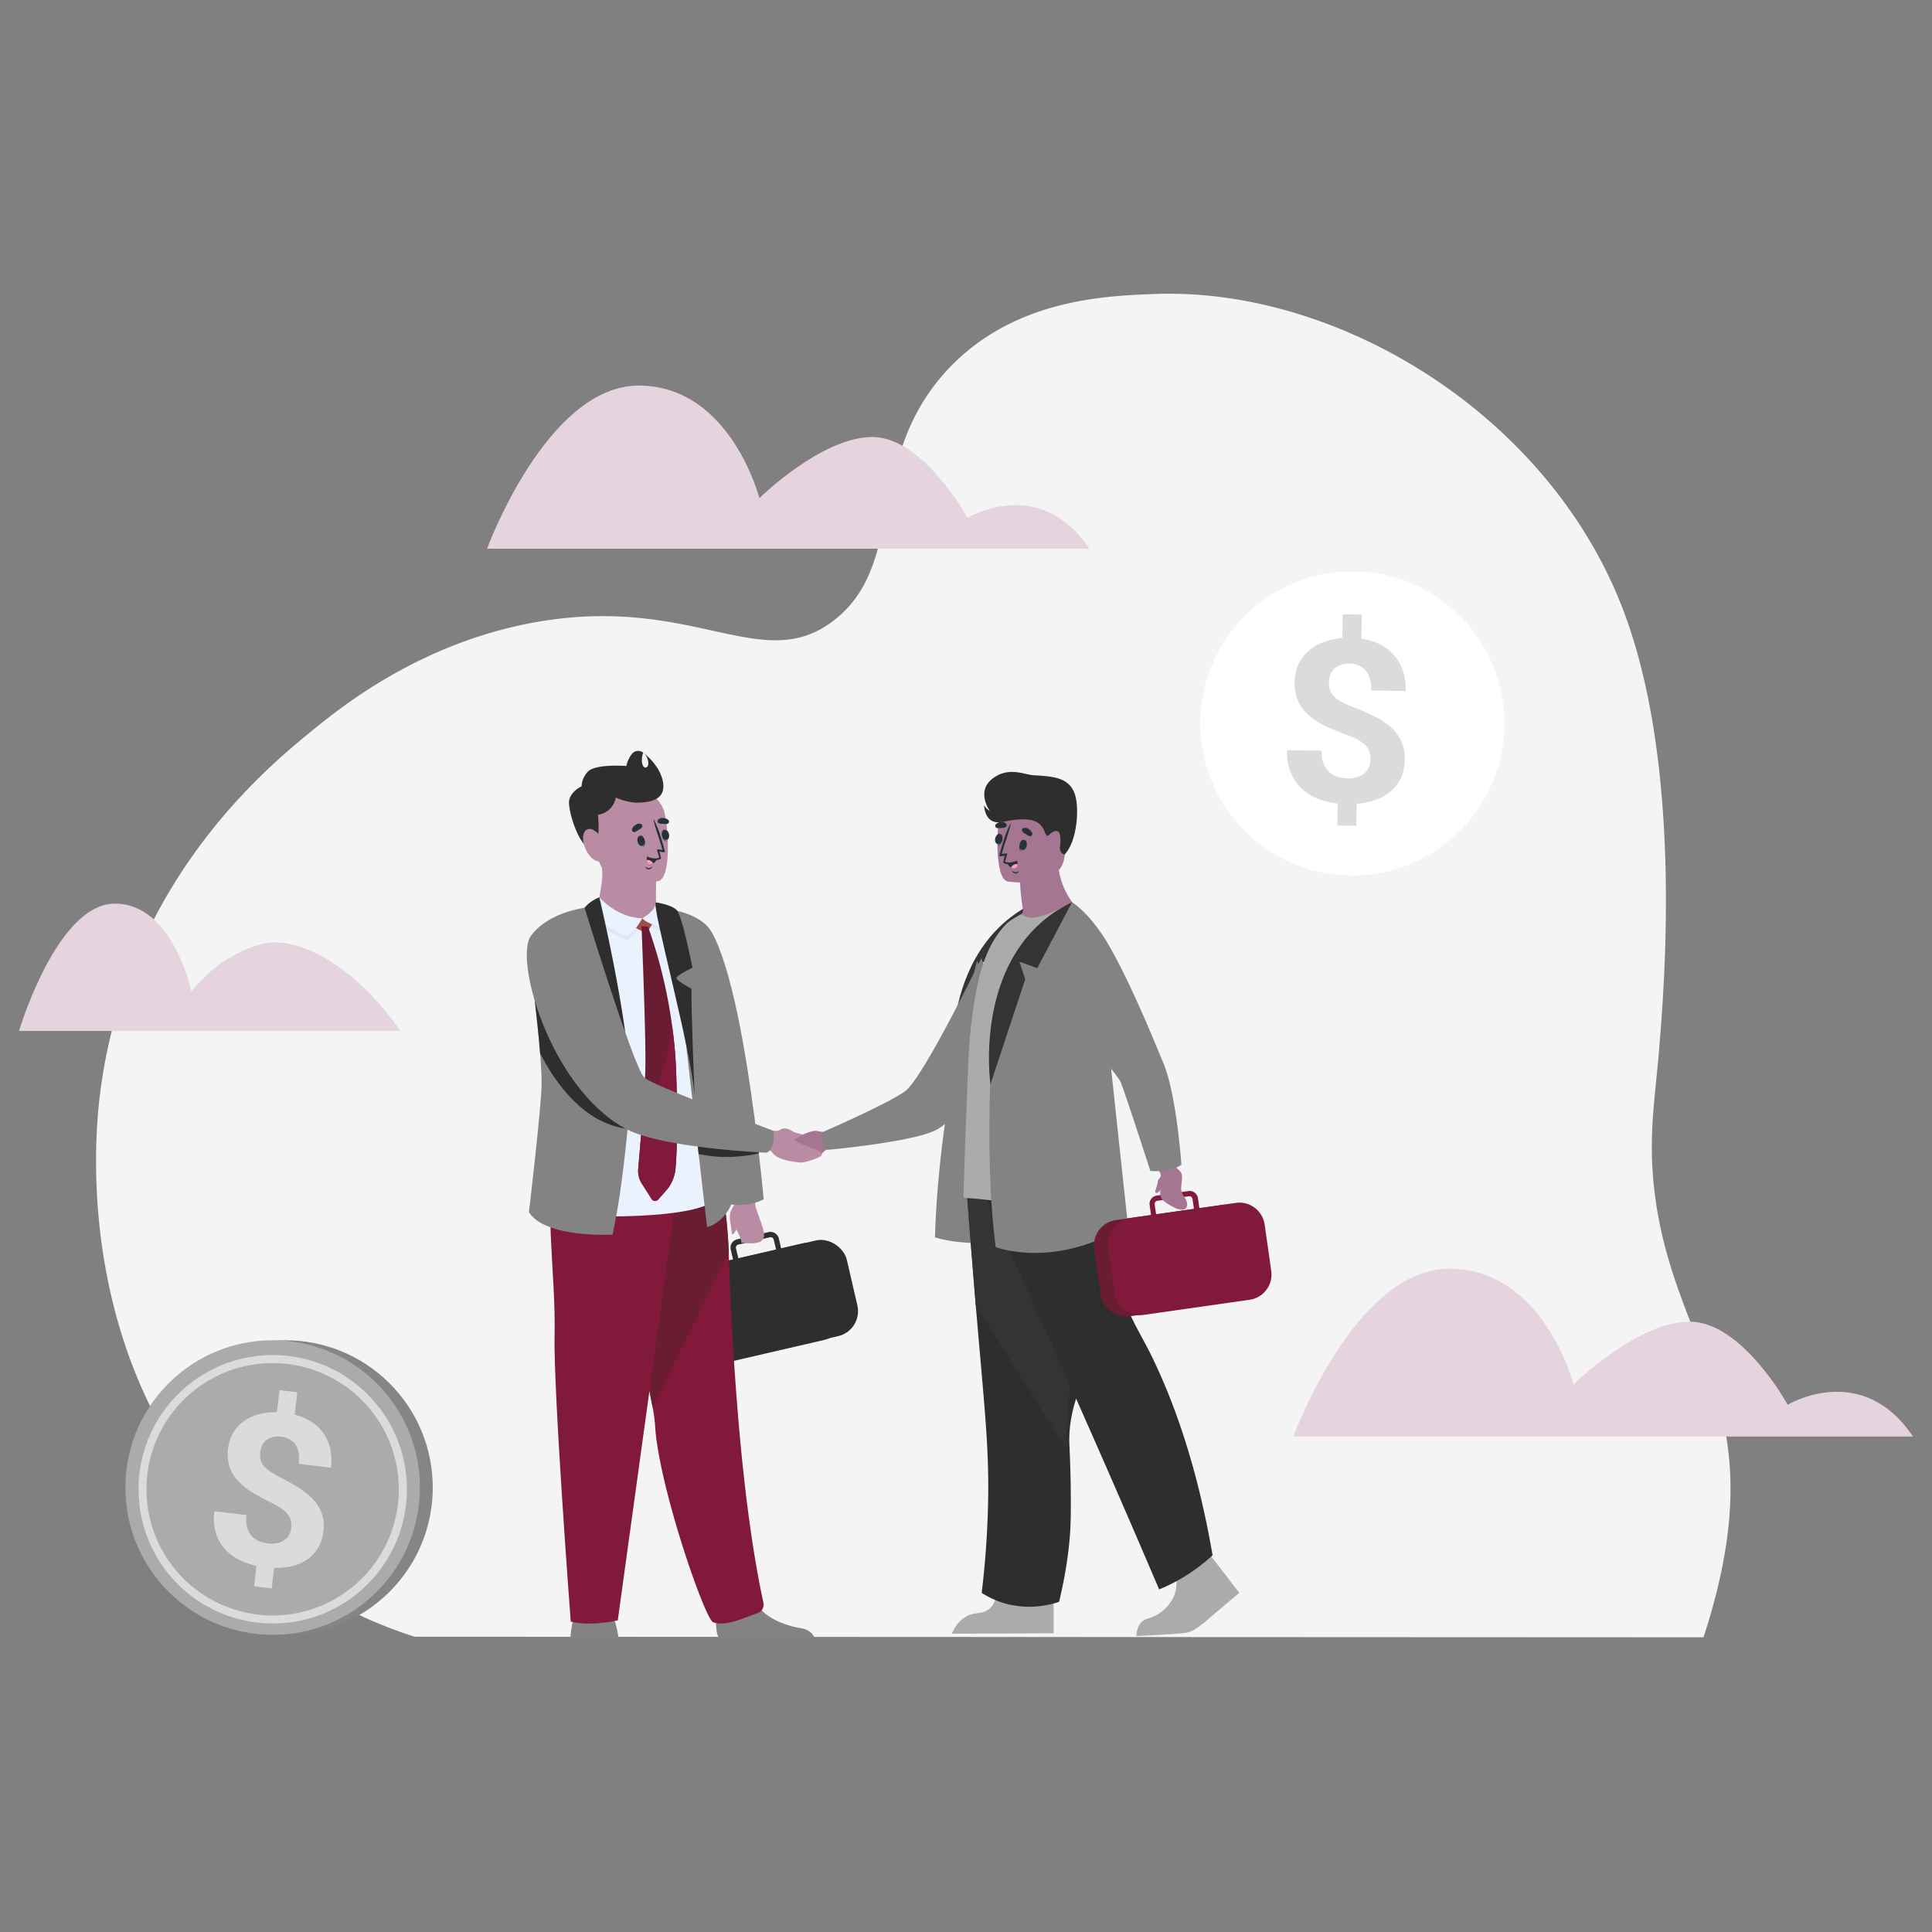 <svg xmlns="http://www.w3.org/2000/svg" viewBox="0 0 1000 1000"><rect x="0" y="0" width="1000" height="1000" fill="#808080" stroke="none"/><defs><style>.cls-1{fill:#f4f4f4;}.cls-2{fill:#fff;}.cls-3{fill:#dbdbdb;}.cls-4{fill:#858585;}.cls-5{fill:#acabab;}.cls-6{fill:#353434;}.cls-7{fill:#838383;}.cls-8{fill:#a57691;}.cls-9{fill:#2d2e2d;}.cls-10{fill:#691c32;}.cls-11{fill:#811a3a;}.cls-12{fill:#ba8ca4;}.cls-13{fill:#eaf2fd;}.cls-14{fill:#dce7f7;}.cls-15{fill:#a24d45;}.cls-16{fill:#e5d3de;}.cls-17{fill:#263238;}.cls-18{fill:#ff98b9;}</style></defs><title>Vector Smart Object</title><g id="Speech_Bubble" data-name="Speech Bubble"><path class="cls-1" d="M214.67,847.16a225.21,225.21,0,0,1-111.14-77.78C38,684.63,49.76,581.63,51.91,565.12c14.16-109.19,86.73-168.28,110-187.24C178,364.77,218.5,332.57,277,322.09c82.06-14.7,117.38,28,154.77-1.09,37.62-29.3,16-83.53,58.48-129.41,33.94-36.64,81.43-38.44,107.45-39.42,94.52-3.56,203.07,61.73,242,162.36,31.36,80.92,21.83,195.31,18.93,230.16-2.2,26.42-6.18,46.83-1.38,78.54,12,79,62.57,107.37,24.49,224.24Z"/><circle class="cls-2" cx="699.99" cy="374.44" r="78.7" transform="translate(-12.28 23.92) rotate(-1.94)"/><path class="cls-3" d="M709.32,393.16a12.41,12.41,0,0,0-.62-4.26,8.89,8.89,0,0,0-2.18-3.37,17.21,17.21,0,0,0-3.95-2.82,45.77,45.77,0,0,0-5.94-2.56,114.65,114.65,0,0,1-11-4.61,37,37,0,0,1-8.4-5.51,21.64,21.64,0,0,1-5.37-7.2,24.53,24.53,0,0,1,.05-18.64,20.52,20.52,0,0,1,5-6.94,25.61,25.61,0,0,1,7.78-4.75,34.38,34.38,0,0,1,10.1-2.24l.18-12.31,9.9.15-.18,12.48a30.74,30.74,0,0,1,9.62,2.95,23.31,23.31,0,0,1,11.84,13.72,31.05,31.05,0,0,1,1.49,10.41l-17.89-.27q.1-6.9-2.92-10.36a10.46,10.46,0,0,0-8.15-3.54,13.45,13.45,0,0,0-4.81.7,9.13,9.13,0,0,0-3.34,2.08,8.45,8.45,0,0,0-2,3.17,12.36,12.36,0,0,0-.67,4,11.3,11.3,0,0,0,.56,3.86,8.42,8.42,0,0,0,2.09,3.22,17.12,17.12,0,0,0,4,2.82,55.32,55.32,0,0,0,6.19,2.76q6,2.34,10.86,4.76a37.49,37.49,0,0,1,8.37,5.56,21,21,0,0,1,7.18,16.93,22.38,22.38,0,0,1-1.9,9.06,20.25,20.25,0,0,1-5.08,6.88,25,25,0,0,1-7.84,4.61A37.11,37.11,0,0,1,702.24,416l-.17,11.44-9.84-.14.16-11.39a41.6,41.6,0,0,1-9.9-2.38,26.4,26.4,0,0,1-8.44-5.1,23.48,23.48,0,0,1-5.82-8.28,28.61,28.61,0,0,1-2.06-11.88l17.89.26a17.62,17.62,0,0,0,1.05,6.83,11.39,11.39,0,0,0,3,4.42,11,11,0,0,0,4.33,2.36,19,19,0,0,0,5,.73,15.74,15.74,0,0,0,5.12-.67,10.58,10.58,0,0,0,3.71-2,8.28,8.28,0,0,0,2.28-3.1A10.32,10.32,0,0,0,709.32,393.16Z"/><circle class="cls-4" cx="147.77" cy="769.95" r="76.23" transform="translate(-501.16 330.01) rotate(-45)"/><circle class="cls-5" cx="141.12" cy="769.95" r="76.23" transform="translate(-503.1 325.3) rotate(-45)"/><path class="cls-3" d="M141.12,840.3A69.46,69.46,0,1,1,190.23,820,69,69,0,0,1,141.12,840.3Zm0-134.76a65.31,65.31,0,1,0,65.31,65.31A65.38,65.38,0,0,0,141.12,705.54Z"/><path class="cls-3" d="M150.69,791a11.53,11.53,0,0,0-.17-4,8.33,8.33,0,0,0-1.7-3.35,15.8,15.8,0,0,0-3.41-3,41.73,41.73,0,0,0-5.29-3,111,111,0,0,1-9.76-5.36,34.48,34.48,0,0,1-7.29-5.94,20.24,20.24,0,0,1-4.31-7.24,23,23,0,0,1,1.85-17.35,19.28,19.28,0,0,1,5.39-6,24,24,0,0,1,7.7-3.67,32.06,32.06,0,0,1,9.62-1.11l1.36-11.45,9.21,1.09-1.37,11.61a28.73,28.73,0,0,1,8.67,3.69,21.87,21.87,0,0,1,9.71,13.92,29.26,29.26,0,0,1,.38,9.84l-16.65-2q.76-6.42-1.71-9.94a9.8,9.8,0,0,0-7.25-4.09,12.46,12.46,0,0,0-4.55.19,8.4,8.4,0,0,0-3.31,1.61,8,8,0,0,0-2.14,2.76,11.68,11.68,0,0,0-1,3.62,10.76,10.76,0,0,0,.16,3.66,7.8,7.8,0,0,0,1.63,3.2,15.65,15.65,0,0,0,3.44,3,53.39,53.39,0,0,0,5.49,3.18q5.34,2.74,9.66,5.48a35.2,35.2,0,0,1,7.26,6,19.66,19.66,0,0,1,5.05,16.47,20.93,20.93,0,0,1-2.64,8.25,19.19,19.19,0,0,1-5.41,5.93,23.48,23.48,0,0,1-7.74,3.53,34.73,34.73,0,0,1-9.67,1l-1.27,10.64-9.15-1.08,1.25-10.6a38.6,38.6,0,0,1-9-3.18,24.66,24.66,0,0,1-7.37-5.56,22,22,0,0,1-4.62-8.28,26.82,26.82,0,0,1-.77-11.27l16.64,2a16.53,16.53,0,0,0,.32,6.46,10.52,10.52,0,0,0,2.36,4.4,10.39,10.39,0,0,0,3.81,2.63,18,18,0,0,0,4.56,1.16,14.79,14.79,0,0,0,4.84-.13,10,10,0,0,0,3.65-1.52,7.83,7.83,0,0,0,2.42-2.67A9.77,9.77,0,0,0,150.69,791Z"/><path class="cls-6" d="M535.75,467l-18,34.12-9.23-3.35,3,9.1-18,54.32S483.53,492.19,535.75,467Z"/><path class="cls-7" d="M505.75,497.18s-19.89,73.32-21.81,143.28c0,0,16.5,5.75,42.41,1.2S505.75,497.18,505.75,497.18Z"/><path class="cls-8" d="M410.52,598.84c5.33-.1,12.85.56,15.33-2.15a7.52,7.52,0,0,1,6.14-2.63l-.68-3.52-.8-4.2s-.3-.38-1.4-.37a20.65,20.65,0,0,1-5.71-.49c-4.5-1.61-22.38,9.11-21.78,12.08C401.85,598.67,408.24,598.89,410.52,598.84Z"/><path class="cls-7" d="M508,495.74s-30.21,62.4-39.56,69.1S425.75,586,425.75,586a8.53,8.53,0,0,0-.06,5.12c.84,3.16,2.5,4.05,2.5,4.05s46.6-4.16,57.43-10.9,34.73-33.62,34.73-33.62Z"/><path class="cls-5" d="M588.26,846.81c3.33-.16,8-.39,13.48-.71,11.08-.66,12.3-.9,13.83-1.42,3.67-1.26,5.39-2.86,14.54-10.64,3-2.53,6.82-5.78,11.35-9.57l-16.67-21.64-16.95,9.28c.7,2.15,2.41,8.41-.52,14.66a20.6,20.6,0,0,1-9.13,9.4c-3.42,1.7-5.76,1.48-7.8,3.9A10.36,10.36,0,0,0,588.26,846.81Z"/><path class="cls-5" d="M492.65,845.61l52.71-.22v-28c-18.44-2.48-25.36.92-28,5-2.27,3.46-1.61,7.66-5.67,10.64-3.69,2.7-6.83,1.14-11.35,3.54C496.13,838.74,493.88,842.7,492.65,845.61Z"/><path class="cls-9" d="M500.44,617.36c1.85,25,3.51,45.21,4.61,58.26,4.74,56.12,7.26,75.63,6.26,107-.57,18.07-2.08,32.72-3.19,41.85a45.72,45.72,0,0,0,13.26,5.79,47.41,47.41,0,0,0,26.81-1.18c4.75-19.92,5.84-34.19,6-42.91.09-3.88.09-10.73,0-17-.17-12-.62-19.25-.71-22.34-.52-18.51,8-34.36,11-41.13,6.68-15,11.93-42.3,3.54-96.46Z"/><path class="cls-6" d="M500.44,617.36s2.12,26.46,4.61,58.26l46.45,73.49.15-2.09c3.15-42.93,8-133.32,8-133.32Z"/><path class="cls-9" d="M510.12,620.51q31.95,69.09,63.35,140.82,13.47,30.81,26.5,61.36A93,93,0,0,0,627.63,805c-8.44-49.11-21.31-82.23-31.91-103.83-7-14.2-20.07-33-21.21-60.47-.52-12.56-3.4-37.43-3.4-37.43Z"/><path class="cls-8" d="M519.63,480.85c14.94,4.71,40.78-8,40.78-8s-13.77-10.33-13-31.82l-11.55,9.3L528,456.64a93.21,93.21,0,0,0,.89,10.26c.16,1.19.34,2.48.56,3.85a2.77,2.77,0,0,1-1.26,2.79A35.25,35.25,0,0,0,519.63,480.85Z"/><path class="cls-5" d="M498.79,619.57a2.43,2.43,0,0,0,1.57.6c5.61-.08,22,3,35.8,1.61,11.66-1.12,22-4.57,33.08-9.54,1.47-.66,4.86-2.47,4.78-4.12s-.23-4.41-.45-7.7c-.79-11.45-2.15-31.13-.82-53.84.24-4.23.37-8.43.38-12.56.12-30.78-6-57.85-18.25-67,0,0-8.55,4.8-14.47,6.69s-8.79,1.48-11.79-.52c0,0-5.86,2.91-8.36,5.64-5.8,6.32-10.32,14.71-13.32,26.74-2.54,10.25-4.92,25.19-5.75,44.33C500.82,558.57,498.42,619.27,498.79,619.57Z"/><path class="cls-7" d="M571.32,517.86,554.88,467s-39.47,14.88-41.3,70.61c-.71,12.7-3.76,64.74,1.75,107.87,0,0,30.75,12,68.45-11.66Z"/><path class="cls-8" d="M521.5,456.25s26.9,4.47,29.43-12.33,7.69-27.53-9.37-31.09-21.38,2.34-23.59,7.74S514.57,454.65,521.5,456.25Z"/><path class="cls-10" d="M639.53,673.5l-54.92,7.82a13.16,13.16,0,0,1-14.85-11.14l-3.39-23.8a13.17,13.17,0,0,1,11.15-14.85l54.92-7.82a13.15,13.15,0,0,1,14.84,11.14l3.4,23.8A13.18,13.18,0,0,1,639.53,673.5Z"/><path class="cls-11" d="M573.61,645.33,577,669.41a13.23,13.23,0,0,0,12,11.28h0a13.12,13.12,0,0,0,2.86-.09l54.82-7.82A13.21,13.21,0,0,0,658,657.88l-3.43-24.08a13.21,13.21,0,0,0-14.9-11.18l-18.88,2.69-.73-5.14a4.35,4.35,0,0,0-4.92-3.69l-2.07.3-11.48,1.63-2.85.41a4.36,4.36,0,0,0-3.69,4.92l.73,5.13-10.94,1.56a12.76,12.76,0,0,0-1.26.25h0a13.22,13.22,0,0,0-9.1,8h0A13.13,13.13,0,0,0,573.61,645.33ZM618,625.69l-19.61,2.8-.73-5.14a1.62,1.62,0,0,1,1.37-1.83l4.93-.7,9-1.29,2.44-.35a1.64,1.64,0,0,1,1.83,1.38Z"/><path class="cls-8" d="M597.77,602.63s2.88,3.84,3,5.38c.77,10.4-4,11.84,8.33,17.62,0,0,5.25,2,5.34-2.07s-3.65-4.15-3-9.86c.79-6.59.71-6.65-3.62-10.09L605,598.88Z"/><path class="cls-7" d="M605.1,605.58a42.18,42.18,0,0,1-9.66.53s-13.77-42.52-15.54-46.41S539,509.84,539,509.84L554.88,467s9.31,5.45,19.14,22.42c12.16,21,25.52,54.74,27.89,60.23,7.1,16.41,9.57,53.21,9.57,53.21A17.7,17.7,0,0,1,605.1,605.58Z"/><path class="cls-9" d="M551,442.3s-2.76-.46-2.32-4.26.44-8.77-2.65-7.84-3.24,3.4-4.51,1.95-1.3-7.53-10.5-8-12.93,2.78-17.21.9-4.5-8.35-4.5-8.35a7.36,7.36,0,0,0,3,3s-7.13-9.76,1.13-16.45,16.68-2.31,21.47-2c10.53.64,17.33,1.27,20.78,8.19S557.71,435.64,551,442.3Z"/><path class="cls-8" d="M602.32,607.21s-2.78,2.89-3,4.1c-.57,3.86-1.86,5.53-1.21,6,1.34.88,3.12-2,4-4.55A11.79,11.79,0,0,0,602.32,607.21Z"/><path class="cls-6" d="M554.88,467l-18,34.12-9.23-3.35,3,9.1-18,54.32S502.66,492.19,554.88,467Z"/><rect class="cls-9" x="359.56" y="647.67" width="82.59" height="50.83" rx="13.27" transform="translate(-141.58 107.85) rotate(-13.04)"/><path class="cls-9" d="M427.94,647.55h0a13.39,13.39,0,0,0-11.48-4.17h0c-.43.06-.85.13-1.29.23l-10.87,2.52-1.18-5.1a4.42,4.42,0,0,0-2-2.74,4.36,4.36,0,0,0-3.32-.55l-2.83.66L383.58,641l-2.06.48a4.4,4.4,0,0,0-3.29,5.27l1.19,5.11-18.78,4.35a13.35,13.35,0,0,0-10,16l5.55,23.95a13.35,13.35,0,0,0,16,10l54.52-12.63a12.62,12.62,0,0,0,2.73-1h0A13.07,13.07,0,0,0,433.1,690a13.34,13.34,0,0,0,3.59-12.44l-5.55-23.94A13.24,13.24,0,0,0,427.94,647.55Zm-47-1.38a1.63,1.63,0,0,1,.77-1.79,1.77,1.77,0,0,1,.45-.18l2.43-.56,9-2.08,4.9-1.14a1.64,1.64,0,0,1,2,1.23l1.19,5.11-19.51,4.51Z"/><path class="cls-12" d="M392.12,616.75s-1.65,5.85-1.08,7.71c3.83,12.63,10.47,20.9-7.36,18.77,0,0,.73-.73-2.68-7.16-3.94-7.41-3.87-7.52-.34-13.56l1.22-6.89Z"/><path class="cls-12" d="M414.56,601.71c-5.38-.33-11.95-1.73-14.34-4.58a13.26,13.26,0,0,0-5.42-4.1l.83-3.52,1-4.21s.32-.37,1.43-.32c0,0,4.22,1,5.79-.25s4.43-.48,6.19.7c2.25,1.49,5.28,1.25,5.21,2,0,0-4.46,2.18-4,2.55,4.08,3.62,14.81,5.06,14.11,7.89C425,599,416.85,601.85,414.56,601.71Z"/><path class="cls-12" d="M339.53,464.16l0,2.92s.8,9.16-10.47,10.49-20.52,1.17-20.21-5.9c1-5.47,2.83-13.95,2.91-18.48a31.92,31.92,0,0,0-.4-5.48l21.84-.44,6.43,1.05Z"/><path class="cls-12" d="M309.66,444.2c2.54,13.63,20.13,13.19,27.74,12.33,2.14-.24,3.49-.51,3.49-.51,2.41-.65,3.76-4.45,4.38-9.43,1.24-9.85-.33-24.31-2-28-2.51-5.57-7.22-11.59-24.94-7.25S306.41,426.72,309.66,444.2Z"/><path class="cls-7" d="M295.27,848H320.2a60.52,60.52,0,0,0-2-9,24.85,24.85,0,0,0-1.41-3.59c-2.43-4.84-17.83-1.76-17.83-1.76s-1.43,1.23-2.55,5.91A49.52,49.52,0,0,0,295.27,848Z"/><path class="cls-7" d="M370.62,840.1c.06,3.39.49,6.6,1.72,7.87h49.32c-.62-1.79-2.4-4.47-7.46-5.3-5.76-.93-14.72-3.7-20-9.23a14.77,14.77,0,0,1-3.86-7c-2.33-10.33-19.19,3.17-19.19,3.17A83.55,83.55,0,0,0,370.62,840.1Z"/><path class="cls-11" d="M337.81,728.42a77.9,77.9,0,0,1,1.24,9.11c1.57,30.58,25.74,100.51,30.07,102.14,6.69,2.53,17.23-2.84,22.74-4.6a4.74,4.74,0,0,0,3.32-5.37c-12-55-16.38-134.3-18-181.22-.81-23.63-4.86-40-4.86-40s-59-15.73-59.32,4.17C312.71,630.3,332.55,699.37,337.81,728.42Z"/><path class="cls-10" d="M337.81,728.42l39.39-79.94c-.81-23.63-4.86-40-4.86-40s-59-15.73-59.32,4.17C312.71,630.3,332.55,699.37,337.81,728.42Z"/><path class="cls-11" d="M350.93,612.76,319.76,838.68s-13.69,3.3-24.34.66c0,0-9.12-120.16-8.36-149.2s-6.55-77.73,1.67-83.1S350.93,612.76,350.93,612.76Z"/><path class="cls-13" d="M306.17,475.6l7.18,154s59.9,1,58.19-12.58S350,480.31,350,480.31"/><path class="cls-7" d="M325.92,572.06s-3.05,41.13-8.89,67c0,0-34.95,1.85-43.25-11.64,0,0,6.57-55.56,6.57-66.83,0-4-.3-9.35-.79-15.37-.73-9.12-1.85-19.68-2.92-28.88-1.49-12.81-2.86-23-2.86-23l28.82-23.42Z"/><path class="cls-7" d="M395.28,620.72s-6.53,4.08-16.8,2.71c-3.73,9.17-12.55,12.29-12.55,11.46,0-.1-2-17.32-4.32-37.6q-.35-3-.7-6.15c0-.18-.05-.36-.07-.54-.39-3.39-.78-6.83-1.18-10.25-2.81-24.43-5.51-47.85-5.51-47.85C348,495,342.83,470.18,342.83,470.18c13.07,1.36,21.9,6,25.42,12.12,10.44,18.09,18,63.34,22.42,97.21l0,.25c.77,5.85,1.44,11.36,2,16.32,0,.31.07.61.1.92C394.44,611.19,395.28,620.72,395.28,620.72Z"/><path class="cls-14" d="M304.47,469.69c-.07-1.47,6.89-3.5,6.89-3.5s8,11,21.09,11.24c0,0-3.74,7.28-8.15,9.16C324.3,486.59,304.91,478.42,304.47,469.69Z"/><path class="cls-14" d="M332.45,477.17s7-4.13,7-8.59c0,0,4.49-.57,6.45,1.61,0,0,1.65,7.66-.53,12.11C345.35,482.3,335.33,480.77,332.45,477.17Z"/><path class="cls-15" d="M327.73,476.5l9.43-2.26a1.44,1.44,0,0,1,1.2,1.65c0,1.53-2.66,6-3.82,6.38S325.5,479.61,327.73,476.5Z"/><path class="cls-13" d="M305.57,468.93c-.07-1.47,4.64-4.5,4.64-4.5s9.12,10.66,22.24,10.85c0,0-3.74,7.28-8.15,9.17C324.3,484.45,306,477.66,305.57,468.93Z"/><path class="cls-13" d="M332.45,475.28s7-3.73,7.06-8.2c0,0,4.25,1.87,6.21,4.05,0,0,1.81,4.83-.37,9.28C345.35,480.41,335.33,478.89,332.45,475.28Z"/><path class="cls-10" d="M349.69,604.4A19.94,19.94,0,0,1,345,616l-4.23,4.77a2.14,2.14,0,0,1-3.57-.31l-5.1-8a12.25,12.25,0,0,1-1.76-7.61c.54-6.1,1.56-17.86,2.39-29.21.68-9.2,1.24-18.13,1.32-23.56.28-17.34-2-72.6-2-72.6l3.39.17a254.89,254.89,0,0,1,12.34,50.52c1,7.17,1.79,14.82,2.13,22.74C349.87,552.89,351.33,584.45,349.69,604.4Z"/><path class="cls-11" d="M349.69,604.4A19.94,19.94,0,0,1,345,616l-4.23,4.77a2.14,2.14,0,0,1-3.57-.31l-5.1-8a12.25,12.25,0,0,1-1.76-7.61c.54-6.1,1.56-17.86,2.39-29.21,9.5-13,13.47-30.9,15.06-45.47,1,7.17,1.79,14.82,2.13,22.74C349.87,552.89,351.33,584.45,349.69,604.4Z"/><path class="cls-9" d="M310.21,464.43s18.67,78.19,15.7,107.65c0,0-6.87-31.48-23.39-57.26,0,0,6-5.3,5.71-7.26a20.75,20.75,0,0,0-8.82-.43s.48-33.7,3.19-37.26S310.21,464.43,310.21,464.43Z"/><path class="cls-9" d="M339.51,467.08c-2.8.23,18.5,76.41,20.08,100.83,0,0-1.87-43.58-1.69-56.13,0,0-7.75-4.11-7.75-5.55s8.27-5.33,8.27-5.33-5.24-26.84-8.1-29.8S339.51,467.08,339.51,467.08Z"/><path class="cls-12" d="M378.5,626.53s-1.3,1.75-.47,6.15.36,6.82,1.5,6.06,3.49-6,3.49-6Z"/><path class="cls-9" d="M323.64,584.11c-21.74-3.25-36.27-23.56-44.08-38.94-.73-9.12-1.85-19.68-2.92-28.88l5.08-14.51Z"/><path class="cls-9" d="M392.81,597c-4.33,1-17.46,3.45-31.2.29q-.35-3-.7-6.15c0-.18-.05-.36-.07-.54q.69-2.64,1.36-5.29c7.78,2.79,25.16,8.89,30.51,10.77C392.75,596.39,392.78,596.69,392.81,597Z"/><path class="cls-7" d="M302.6,469.87s-19.1,2.41-27.82,14.58,10,78.43,48.86,99.66c18.68,10.2,72.61,12.5,72.61,12.5s3,.3,4.14-5.67a23.88,23.88,0,0,0,0-5.63s-61.38-23-66.78-27.44S302.6,469.87,302.6,469.87Z"/><path class="cls-16" d="M563.84,284H252.1s30.91-84.42,78.48-84.42,62.47,58.27,62.47,58.27,32.09-31.66,58.46-31.66S500.79,268,500.79,268,538.05,245.5,563.84,284Z"/><path class="cls-16" d="M207.17,533.63H9.84s19.56-65.91,49.67-65.91,39.55,45.49,39.55,45.49a114.12,114.12,0,0,1,12.24-12.36s11.49-9.15,24.76-12.36C153.58,484.27,183.28,499,207.17,533.63Z"/><path class="cls-16" d="M990.16,743.56H669.42s31.81-86.86,80.75-86.86,64.27,59.95,64.27,59.95,33-32.57,60.15-32.57,50.71,43,50.71,43S963.63,704,990.16,743.56Z"/><path class="cls-9" d="M342.17,411.3c-3.33,4.93-13.66,4.16-14.81,4a34.51,34.51,0,0,1-8.66-2.48,10.67,10.67,0,0,1-9.17,8.88s1.6,16.67-2.69,17.56c-6.54,1.36-13.32-20.38-12.2-25.17s6.43-7.11,6.43-7.11-.32-3.46,3.05-7.41c3.73-4.38,20.1-3.09,20.1-3.09a14.58,14.58,0,0,1,2.8-6.16,4.12,4.12,0,0,1,5.93-.72,9.94,9.94,0,0,0-.71,4.35c.25,4.92,4.14,4.08,3.18-.23a6.92,6.92,0,0,0-2.47-4.12C342.34,396.93,345.27,406.68,342.17,411.3Z"/><path class="cls-17" d="M333.28,433.86c0-.05-.11.11-.09.18.45,1.6.7,3.5-.62,4.4,0,0,0,.11,0,.09C334.32,437.83,334,435.31,333.28,433.86Z"/><path class="cls-17" d="M331.42,432.54c-2.64.45-1.55,5.7.9,5.28S333.63,432.16,331.42,432.54Z"/><path class="cls-17" d="M342.53,431.57c0-.07.14.05.15.11.29,1.64.89,3.47,2.48,3.7,0,0,.06.09,0,.09C343.31,435.6,342.54,433.16,342.53,431.57Z"/><path class="cls-17" d="M343.62,429.57c2.58-.75,3.88,4.46,1.49,5.14S341.47,430.19,343.62,429.57Z"/><path class="cls-17" d="M328.85,430.57a18.8,18.8,0,0,0,1.88-1.14c.72-.44,1.34-.72,1.7-1.53a1.12,1.12,0,0,0-.46-1.3,2.79,2.79,0,0,0-2.83.29,4.16,4.16,0,0,0-2,2.24A1.21,1.21,0,0,0,328.85,430.57Z"/><path class="cls-17" d="M345.1,426.5a20.26,20.26,0,0,1-2.2-.11,3.57,3.57,0,0,1-2.22-.53,1.15,1.15,0,0,1-.22-1.37,2.83,2.83,0,0,1,2.64-1.09,4.14,4.14,0,0,1,2.79,1A1.21,1.21,0,0,1,345.1,426.5Z"/><path class="cls-17" d="M334.25,448.71c.47.3,1,.74,1.57.67a4.41,4.41,0,0,0,1.66-.77.06.06,0,0,1,.09.07,2.25,2.25,0,0,1-1.88,1.31,1.78,1.78,0,0,1-1.58-1.17C334.06,448.73,334.18,448.67,334.25,448.71Z"/><path class="cls-17" d="M334.94,443.49a5.68,5.68,0,0,0,4.21,1.69,6.87,6.87,0,0,0,2-.32,2.43,2.43,0,0,0,.38-.13,2.92,2.92,0,0,0,.34-.13.4.4,0,0,0,.25-.43h0c0-.06,0-.11-.05-.16v0l0-.14c-.22-1.26-.74-3.13-.74-3.13.5.13,3.05.69,2.88.05-1.45-5.35-3.06-11.3-5.64-16.31a.15.15,0,0,0-.29.1c1.19,5.2,3.29,10.14,4.57,15.34a10.57,10.57,0,0,0-2.78-.25c-.16.09,1.07,3.62,1.13,4.19v.06c-2.05.71-3.77.41-6.1-.58C334.93,443.24,334.82,443.38,334.94,443.49Z"/><path class="cls-17" d="M340.29,444.38a6.67,6.67,0,0,1-2.2,2.58,3.07,3.07,0,0,1-1.77.49c-1.37-.07-1.65-1.26-1.63-2.33a7.18,7.18,0,0,1,.26-1.68A8.69,8.69,0,0,0,340.29,444.38Z"/><path class="cls-18" d="M338.09,447a3.07,3.07,0,0,1-1.77.49c-1.37-.07-1.65-1.26-1.63-2.33A3.13,3.13,0,0,1,338.09,447Z"/><path class="cls-17" d="M528.13,436c0-.06.11.11.09.17-.45,1.6-.7,3.51.62,4.41,0,0,0,.11,0,.09C527.09,440,527.45,437.43,528.13,436Z"/><path class="cls-17" d="M530,434.67c2.64.45,1.55,5.7-.9,5.28S527.78,434.29,530,434.67Z"/><path class="cls-17" d="M518.89,433.69c0-.06-.15.06-.16.12-.29,1.64-.89,3.46-2.47,3.7,0,0-.07.09,0,.09C518.1,437.72,518.88,435.29,518.89,433.69Z"/><path class="cls-17" d="M517.79,431.69c-2.58-.74-3.87,4.46-1.49,5.15S520,432.32,517.79,431.69Z"/><path class="cls-17" d="M532.56,432.7c-.67-.33-1.24-.75-1.88-1.14s-1.34-.73-1.7-1.53a1.15,1.15,0,0,1,.46-1.31,2.81,2.81,0,0,1,2.83.3,4.14,4.14,0,0,1,2,2.23A1.21,1.21,0,0,1,532.56,432.7Z"/><path class="cls-17" d="M516.31,428.63a20.26,20.26,0,0,0,2.2-.11,3.51,3.51,0,0,0,2.22-.54,1.12,1.12,0,0,0,.22-1.36,2.82,2.82,0,0,0-2.63-1.09,4.14,4.14,0,0,0-2.8,1A1.21,1.21,0,0,0,516.31,428.63Z"/><path class="cls-17" d="M527.16,450.84c-.47.3-1,.74-1.57.67a4.44,4.44,0,0,1-1.66-.78.06.06,0,0,0-.09.07,2.25,2.25,0,0,0,1.88,1.32,1.77,1.77,0,0,0,1.58-1.18C527.35,450.86,527.23,450.8,527.16,450.84Z"/><path class="cls-17" d="M526.47,445.61a5.65,5.65,0,0,1-4.21,1.7,7.29,7.29,0,0,1-2-.33,2,2,0,0,1-.37-.12,3,3,0,0,1-.35-.13.42.42,0,0,1-.25-.43h0l.05-.17h0l0-.14c.23-1.26.74-3.14.74-3.14-.5.14-3.05.7-2.88.05,1.45-5.34,3.07-11.29,5.64-16.3a.15.15,0,0,1,.29.1c-1.19,5.19-3.29,10.14-4.57,15.34a9.81,9.81,0,0,1,2.78-.25c.17.09-1.07,3.62-1.12,4.19a.15.15,0,0,0,0,.06c2,.71,3.77.4,6.11-.58C526.49,445.37,526.59,445.51,526.47,445.61Z"/><path class="cls-17" d="M521.12,446.5a6.77,6.77,0,0,0,2.2,2.59,3.08,3.08,0,0,0,1.78.49c1.36-.08,1.65-1.26,1.62-2.33a7.18,7.18,0,0,0-.26-1.68A8.64,8.64,0,0,1,521.12,446.5Z"/><path class="cls-18" d="M523.32,449.09a3.08,3.08,0,0,0,1.78.49c1.36-.08,1.65-1.26,1.62-2.33A3.12,3.12,0,0,0,523.32,449.09Z"/><ellipse class="cls-12" cx="307.64" cy="437.46" rx="4.96" ry="8.98" transform="translate(-153.3 166.26) rotate(-24.41)"/></g></svg>